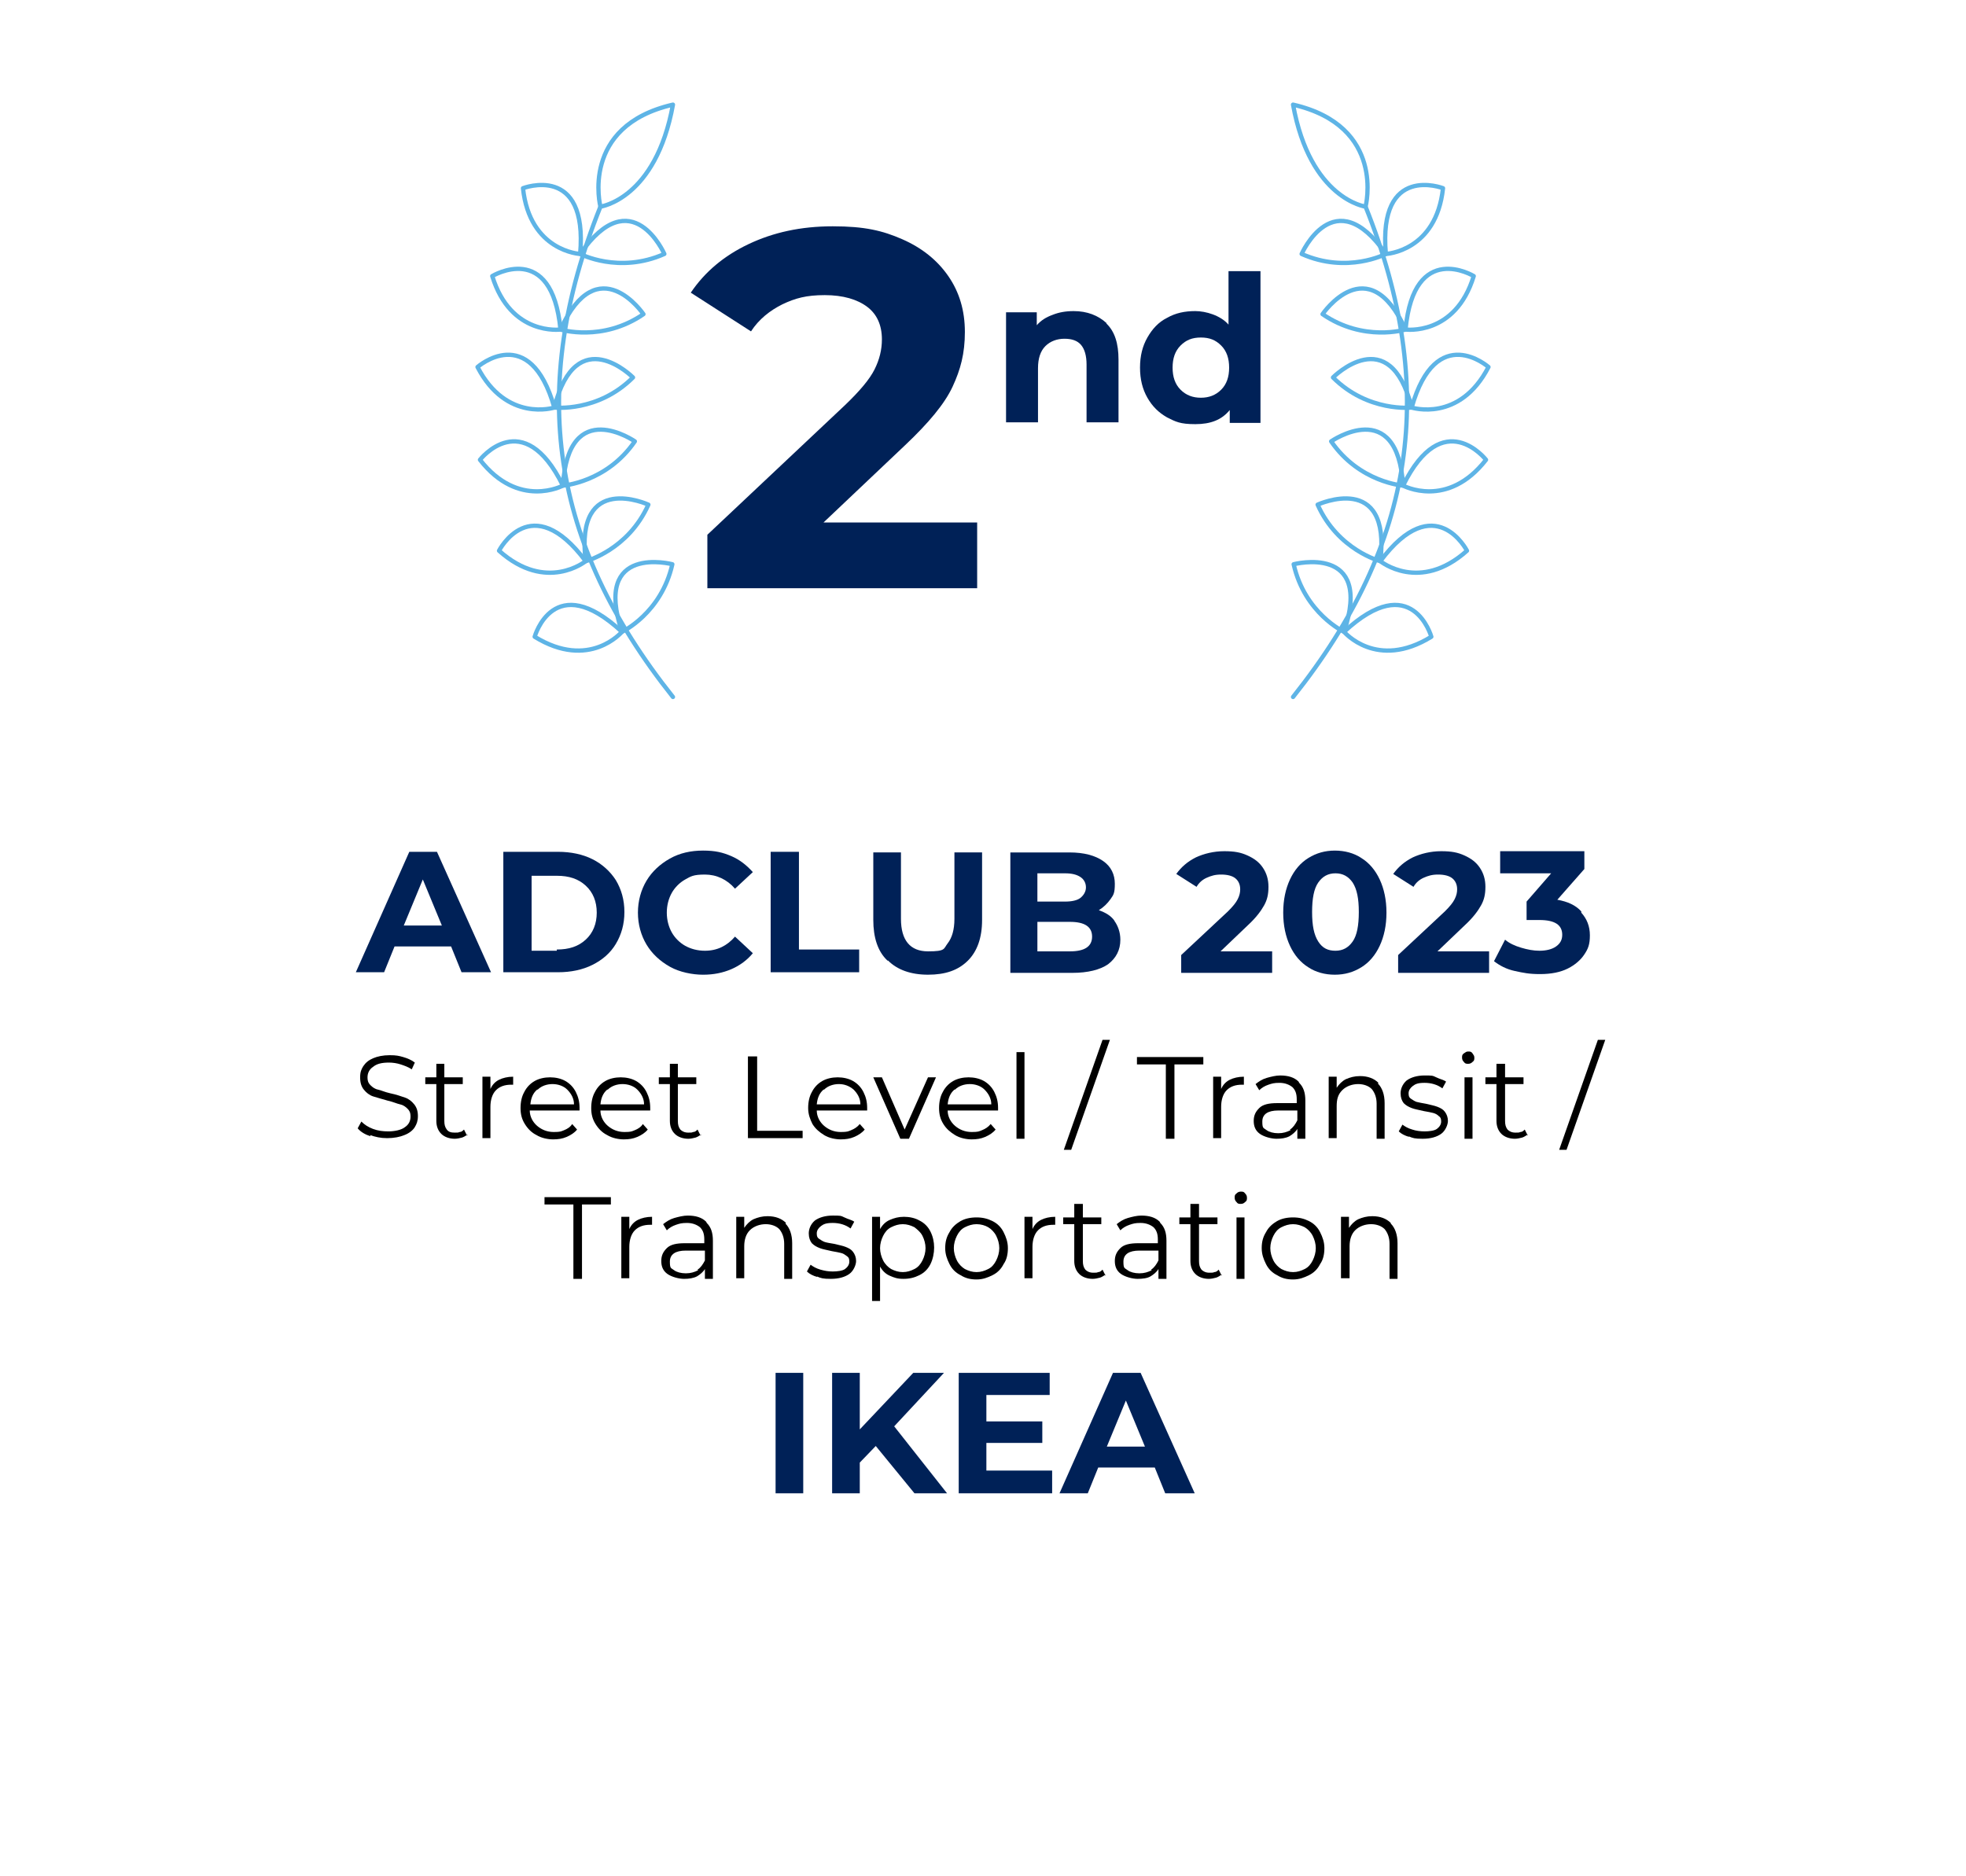 <svg xmlns="http://www.w3.org/2000/svg" id="a" width="4.4in" height="4.2in" viewBox="0 0 319.9 305.1"><defs><style>      .st0 {        fill: none;        stroke: #5eb4e6;        stroke-linecap: round;        stroke-linejoin: round;        stroke-width: .7px;      }      .st1 {        fill: #002157;      }    </style></defs><g><path class="st1" d="M73.3,153.9h-9.1l-1.7,4.2h-4.6l8.7-19.6h4.5l8.8,19.6h-4.8s-1.7-4.2-1.7-4.2ZM71.9,150.5l-3.1-7.5-3.1,7.5h6.2Z"></path><path class="st1" d="M81.9,138.5h8.9c2.1,0,4,.4,5.6,1.2,1.6.8,2.9,2,3.8,3.4.9,1.5,1.4,3.2,1.4,5.2s-.5,3.7-1.4,5.2-2.2,2.6-3.8,3.4c-1.6.8-3.5,1.2-5.6,1.2h-8.9v-19.6h0ZM90.6,154.4c2,0,3.5-.5,4.7-1.6,1.2-1.1,1.8-2.6,1.8-4.4s-.6-3.3-1.8-4.4c-1.2-1.1-2.7-1.6-4.7-1.6h-4.1v12.2h4.1Z"></path><path class="st1" d="M109,157.2c-1.6-.9-2.9-2.1-3.8-3.6s-1.4-3.3-1.4-5.2.5-3.7,1.4-5.2,2.2-2.7,3.8-3.6,3.4-1.3,5.4-1.3,3.2.3,4.6.9c1.4.6,2.5,1.5,3.5,2.6l-2.9,2.7c-1.3-1.5-3-2.3-4.9-2.3s-2.3.3-3.2.8-1.7,1.3-2.2,2.2-.8,2-.8,3.2.3,2.3.8,3.2,1.3,1.7,2.2,2.2,2,.8,3.2.8c2,0,3.6-.8,4.9-2.3l2.9,2.7c-.9,1.1-2.1,2-3.5,2.6s-2.9.9-4.6.9-3.8-.4-5.4-1.3Z"></path><path class="st1" d="M125.5,138.5h4.5v15.9h9.8v3.7h-14.4v-19.6Z"></path><path class="st1" d="M144.4,156.2c-1.6-1.5-2.3-3.8-2.3-6.6v-11h4.5v10.8c0,3.5,1.5,5.3,4.4,5.3s2.5-.4,3.2-1.3c.7-.9,1.1-2.2,1.1-4v-10.8h4.5v11c0,2.9-.8,5.1-2.3,6.6-1.6,1.6-3.7,2.3-6.5,2.3s-5-.8-6.5-2.3h0Z"></path><path class="st1" d="M181.3,149.7c.6.8,1,1.9,1,3.1,0,1.7-.7,3-2,4-1.3.9-3.3,1.4-5.8,1.4h-10.1v-19.6h9.6c2.4,0,4.2.5,5.5,1.4,1.3.9,1.9,2.2,1.9,3.7s-.2,1.8-.7,2.5c-.5.7-1.1,1.3-1.9,1.8,1.1.4,2,.9,2.6,1.8h0ZM168.8,142v4.6h4.5c1.1,0,2-.2,2.5-.6s.9-1,.9-1.7-.3-1.3-.9-1.7c-.6-.4-1.4-.6-2.5-.6h-4.5ZM176.8,154.1c.6-.4.9-1,.9-1.8,0-1.6-1.2-2.4-3.6-2.4h-5.3v4.8h5.3c1.2,0,2.1-.2,2.7-.6h0Z"></path><path class="st1" d="M207,154.5v3.7h-14.8v-2.9l7.6-7.1c.8-.8,1.3-1.4,1.6-2,.3-.6.4-1.1.4-1.6,0-.8-.3-1.4-.8-1.8-.5-.4-1.3-.6-2.3-.6s-1.6.2-2.3.5c-.7.3-1.3.8-1.7,1.5l-3.3-2.1c.8-1.1,1.8-2,3.2-2.7,1.3-.6,2.9-1,4.6-1s2.7.2,3.8.7c1.1.5,1.9,1.1,2.5,2s.9,1.9.9,3.1-.2,2.1-.7,3-1.3,2-2.6,3.2l-4.5,4.3h8.4,0Z"></path><path class="st1" d="M212.9,157.3c-1.3-.8-2.3-2-3-3.5-.7-1.5-1.1-3.3-1.1-5.4s.4-3.9,1.1-5.4c.7-1.5,1.7-2.7,3-3.5,1.3-.8,2.7-1.2,4.3-1.2s3.1.4,4.3,1.2c1.3.8,2.3,2,3,3.5.7,1.5,1.1,3.3,1.1,5.4s-.4,3.9-1.1,5.4c-.7,1.5-1.7,2.7-3,3.5s-2.7,1.2-4.3,1.2-3.1-.4-4.3-1.2h0ZM220.1,153.1c.7-1,1-2.6,1-4.8s-.3-3.7-1-4.8c-.7-1-1.6-1.5-2.8-1.5s-2.1.5-2.8,1.5c-.7,1-1,2.6-1,4.8s.3,3.7,1,4.8,1.6,1.5,2.8,1.5,2.1-.5,2.8-1.5Z"></path><path class="st1" d="M242.3,154.5v3.7h-14.8v-2.9l7.6-7.1c.8-.8,1.3-1.4,1.6-2,.3-.6.4-1.1.4-1.6,0-.8-.3-1.4-.8-1.8-.5-.4-1.3-.6-2.3-.6s-1.6.2-2.3.5c-.7.3-1.3.8-1.7,1.5l-3.3-2.1c.8-1.1,1.8-2,3.2-2.7,1.3-.6,2.9-1,4.6-1s2.7.2,3.8.7c1.1.5,1.9,1.1,2.5,2s.9,1.9.9,3.1-.2,2.1-.7,3-1.3,2-2.6,3.2l-4.5,4.3h8.4,0Z"></path><path class="st1" d="M257.3,148.4c.9,1,1.4,2.2,1.4,3.7s-.3,2.2-.9,3.1-1.5,1.7-2.7,2.3c-1.2.6-2.7.9-4.5.9s-2.7-.2-4.1-.5-2.5-.9-3.4-1.6l1.8-3.5c.7.6,1.6,1,2.6,1.3,1,.3,2,.5,3,.5s2-.2,2.7-.7,1-1.1,1-1.9c0-1.6-1.2-2.4-3.7-2.4h-2.1v-3l4-4.6h-8.3v-3.6h13.7v2.9l-4.4,5c1.7.3,3,.9,3.9,1.9h0Z"></path><path d="M60.3,184.8c-.9-.3-1.6-.7-2.1-1.3l.6-1.1c.5.5,1.1.9,1.9,1.2s1.6.4,2.5.4,2.1-.2,2.7-.7c.6-.4.9-1,.9-1.7s-.2-1-.5-1.3-.7-.6-1.2-.7-1.1-.4-2-.6c-1-.3-1.8-.5-2.4-.7-.6-.2-1.1-.6-1.5-1.1-.4-.5-.6-1.1-.6-2s.2-1.3.5-1.8c.4-.6.9-1,1.6-1.3.7-.3,1.6-.5,2.7-.5s1.5.1,2.2.3c.7.2,1.4.5,1.9.9l-.5,1.1c-.6-.4-1.2-.6-1.8-.8-.6-.2-1.3-.3-1.9-.3-1.2,0-2,.2-2.6.7-.6.4-.9,1-.9,1.7s.2,1,.5,1.3c.3.3.7.6,1.2.7s1.1.4,2,.6c1,.2,1.8.5,2.4.7.6.2,1.1.6,1.5,1.1.4.5.6,1.1.6,1.9s-.2,1.3-.5,1.8-.9,1-1.7,1.3c-.7.3-1.7.5-2.8.5s-1.9-.2-2.8-.5h0Z"></path><path d="M76.1,184.5c-.3.2-.6.4-.9.5-.4.1-.8.2-1.2.2-.9,0-1.7-.3-2.2-.8-.5-.5-.8-1.2-.8-2.1v-6h-1.8v-1.1h1.8v-2.2h1.3v2.2h3v1.1h-3v6c0,.6.1,1,.4,1.4s.7.5,1.3.5.5,0,.8-.1c.3,0,.5-.2.7-.4l.5,1h0Z"></path><path d="M81.2,175.6c.6-.3,1.4-.5,2.3-.5v1.3h-.3c-1.1,0-1.9.3-2.5.9-.6.6-.9,1.6-.9,2.7v5.1h-1.3v-10h1.3v2c.3-.7.8-1.2,1.4-1.5h0Z"></path><path d="M94.6,180.6h-8.4c0,1,.5,1.9,1.2,2.5.7.6,1.6,1,2.7,1s1.2-.1,1.7-.3c.5-.2,1-.5,1.3-1l.8.9c-.4.5-1,.9-1.7,1.2-.7.3-1.4.4-2.2.4s-1.9-.2-2.7-.7c-.8-.4-1.4-1-1.9-1.8s-.7-1.6-.7-2.6.2-1.9.6-2.6c.4-.8,1-1.4,1.7-1.8.7-.4,1.6-.6,2.5-.6s1.8.2,2.5.6c.7.4,1.3,1,1.7,1.8.4.8.6,1.6.6,2.6v.4s0,0,0,0ZM87.4,177.2c-.7.6-1,1.4-1.1,2.4h7.1c0-1-.5-1.8-1.1-2.4s-1.5-.9-2.4-.9-1.8.3-2.4.9Z"></path><path d="M106.1,180.6h-8.4c0,1,.5,1.9,1.2,2.5.7.6,1.6,1,2.7,1s1.2-.1,1.7-.3c.5-.2,1-.5,1.3-1l.8.9c-.4.5-1,.9-1.7,1.2-.7.3-1.4.4-2.2.4s-1.9-.2-2.7-.7c-.8-.4-1.4-1-1.9-1.8s-.7-1.6-.7-2.6.2-1.9.6-2.6c.4-.8,1-1.4,1.7-1.8.7-.4,1.6-.6,2.5-.6s1.8.2,2.5.6c.7.4,1.3,1,1.7,1.8.4.8.6,1.6.6,2.6v.4s0,0,0,0ZM98.8,177.2c-.7.6-1,1.4-1.1,2.4h7.1c0-1-.5-1.8-1.1-2.4s-1.5-.9-2.4-.9-1.8.3-2.4.9Z"></path><path d="M114.1,184.5c-.3.2-.6.4-.9.5-.4.1-.8.2-1.2.2-.9,0-1.7-.3-2.2-.8-.5-.5-.8-1.2-.8-2.1v-6h-1.8v-1.1h1.8v-2.2h1.3v2.2h3v1.1h-3v6c0,.6.1,1,.4,1.4.3.3.7.5,1.3.5s.5,0,.8-.1c.3,0,.5-.2.7-.4l.5,1h0Z"></path><path d="M121.8,171.8h1.4v12.1h7.4v1.2h-8.9s0-13.3,0-13.3Z"></path><path d="M141.3,180.6h-8.4c0,1,.5,1.9,1.2,2.5s1.6,1,2.7,1,1.2-.1,1.7-.3,1-.5,1.4-1l.8.9c-.4.5-1,.9-1.7,1.2-.7.3-1.4.4-2.2.4s-1.9-.2-2.7-.7-1.4-1-1.9-1.8c-.4-.8-.7-1.6-.7-2.6s.2-1.9.6-2.6c.4-.8,1-1.4,1.7-1.8s1.6-.6,2.5-.6,1.8.2,2.5.6c.7.4,1.3,1,1.7,1.8.4.8.6,1.6.6,2.6v.4s0,0,0,0ZM134,177.2c-.7.6-1,1.4-1.1,2.4h7.1c0-1-.5-1.8-1.1-2.4-.7-.6-1.5-.9-2.4-.9s-1.8.3-2.4.9h0Z"></path><path d="M152.3,175.2l-4.4,10h-1.4l-4.4-10h1.4l3.7,8.5,3.8-8.5h1.3,0Z"></path><path d="M162.6,180.6h-8.4c0,1,.5,1.9,1.2,2.5.7.6,1.6,1,2.7,1s1.2-.1,1.7-.3,1-.5,1.4-1l.8.9c-.4.5-1,.9-1.7,1.2-.7.3-1.4.4-2.2.4s-1.9-.2-2.7-.7-1.4-1-1.9-1.8-.7-1.6-.7-2.6.2-1.9.6-2.6c.4-.8,1-1.4,1.7-1.8s1.6-.6,2.5-.6,1.8.2,2.5.6,1.3,1,1.7,1.8c.4.8.6,1.6.6,2.6v.4s0,0,0,0ZM155.3,177.2c-.7.6-1,1.4-1.1,2.4h7.1c0-1-.5-1.8-1.1-2.4s-1.5-.9-2.4-.9-1.8.3-2.4.9h0Z"></path><path d="M165.4,171.1h1.3v14.1h-1.3v-14.1h0Z"></path><path d="M179.4,169.1h1.2l-6.3,17.9h-1.2l6.3-17.9h0Z"></path><path d="M189.7,173.1h-4.7v-1.2h10.8v1.2h-4.7v12.1h-1.4v-12.1Z"></path><path d="M200.1,175.6c.6-.3,1.4-.5,2.3-.5v1.3h-.3c-1.1,0-1.9.3-2.5.9-.6.6-.9,1.6-.9,2.7v5.1h-1.3v-10h1.3v2c.3-.7.8-1.2,1.4-1.5h0Z"></path><path d="M211.4,176.1c.7.7,1,1.6,1,2.9v6.2h-1.3v-1.6c-.3.5-.8.9-1.3,1.2-.6.3-1.3.4-2.1.4s-2-.3-2.7-.8-1-1.2-1-2.1.3-1.5.9-2.1,1.6-.8,2.9-.8h3.2v-.6c0-.9-.2-1.5-.7-2-.5-.4-1.2-.7-2.1-.7s-1.2.1-1.8.3c-.6.2-1.1.5-1.5.9l-.6-1c.5-.4,1.1-.8,1.8-1,.7-.2,1.5-.4,2.2-.4,1.3,0,2.3.3,3,1h0ZM209.9,183.7c.5-.3.9-.9,1.2-1.5v-1.6h-3.1c-1.7,0-2.6.6-2.6,1.8s.2,1,.7,1.4c.4.3,1.1.5,1.9.5s1.4-.2,2-.5Z"></path><path d="M224.2,176.2c.7.7,1.1,1.8,1.1,3.2v5.8h-1.3v-5.7c0-1-.3-1.8-.8-2.4-.5-.5-1.3-.8-2.2-.8s-1.9.3-2.6,1-.9,1.5-.9,2.6v5.2h-1.3v-10h1.3v1.8c.4-.6.9-1.1,1.5-1.4.7-.3,1.4-.5,2.3-.5,1.3,0,2.3.4,3,1.1h0Z"></path><path d="M229.3,184.9c-.7-.2-1.3-.5-1.7-.9l.6-1.1c.4.3.9.6,1.6.8.6.2,1.3.3,2,.3s1.6-.1,2-.4c.4-.3.7-.7.7-1.2s-.1-.7-.4-.9c-.2-.2-.5-.4-.9-.5-.4-.1-.9-.2-1.5-.3-.8-.2-1.5-.3-2-.5-.5-.2-.9-.4-1.3-.8-.3-.4-.5-.9-.5-1.6s.3-1.5,1-2.1c.7-.5,1.7-.8,2.9-.8s1.3,0,1.9.3,1.2.4,1.6.7l-.6,1.1c-.8-.6-1.8-.9-2.9-.9s-1.5.2-1.9.5-.7.7-.7,1.2.1.7.4.9.6.4.9.5c.4.1.9.2,1.5.3.8.2,1.4.3,1.9.5.5.2.9.4,1.2.8.3.4.5.9.5,1.5s-.4,1.6-1.1,2.1c-.7.5-1.7.8-3,.8s-1.6-.1-2.3-.4h0Z"></path><path d="M238.2,172.7c-.2-.2-.3-.4-.3-.7s0-.5.3-.7.4-.3.7-.3.5,0,.7.3.3.4.3.7,0,.5-.3.7c-.2.2-.4.3-.7.3s-.5,0-.7-.3h0ZM238.3,175.2h1.3v10h-1.3v-10Z"></path><path d="M248.6,184.5c-.3.2-.6.4-.9.5-.4.1-.8.2-1.2.2-.9,0-1.7-.3-2.2-.8s-.8-1.2-.8-2.1v-6h-1.8v-1.1h1.8v-2.2h1.4v2.2h3v1.1h-3v6c0,.6.1,1,.4,1.4.3.3.7.5,1.3.5s.5,0,.8-.1c.3,0,.5-.2.7-.4l.5,1h0Z"></path><path d="M260,169.1h1.2l-6.3,17.9h-1.2l6.3-17.9Z"></path><path d="M93.3,195.9h-4.7v-1.2h10.8v1.2h-4.7v12.1h-1.4s0-12.1,0-12.1Z"></path><path d="M103.8,198.4c.6-.3,1.4-.5,2.3-.5v1.3h-.3c-1.1,0-1.9.3-2.5.9-.6.6-.9,1.6-.9,2.7v5.1h-1.3v-10h1.3v2c.3-.7.8-1.2,1.4-1.5h0Z"></path><path d="M115,198.9c.7.7,1,1.6,1,2.9v6.2h-1.3v-1.6c-.3.5-.8.9-1.3,1.2-.6.3-1.3.4-2.1.4s-2-.3-2.7-.8c-.7-.5-1-1.2-1-2.1s.3-1.5.9-2.1,1.6-.8,2.9-.8h3.2v-.6c0-.9-.2-1.5-.7-2-.5-.4-1.2-.7-2.1-.7s-1.2.1-1.8.3c-.6.2-1.1.5-1.5.9l-.6-1c.5-.4,1.1-.8,1.8-1,.7-.2,1.5-.4,2.2-.4,1.3,0,2.3.3,3,1h0ZM113.5,206.5c.5-.3.9-.9,1.2-1.5v-1.6h-3.1c-1.7,0-2.6.6-2.6,1.8s.2,1,.7,1.4c.4.3,1.1.5,1.9.5s1.4-.2,2-.5h0Z"></path><path d="M127.8,199c.7.7,1.1,1.8,1.1,3.2v5.8h-1.3v-5.7c0-1-.3-1.8-.8-2.4-.5-.5-1.3-.8-2.2-.8s-1.9.3-2.6,1c-.6.6-.9,1.5-.9,2.6v5.2h-1.3v-10h1.3v1.8c.4-.6.9-1.1,1.5-1.4.7-.3,1.4-.5,2.3-.5,1.3,0,2.3.4,3,1.1h0Z"></path><path d="M133,207.7c-.7-.2-1.3-.5-1.7-.9l.6-1.1c.4.3.9.6,1.6.8s1.3.3,2,.3,1.6-.1,2-.4c.4-.3.7-.7.7-1.2s-.1-.7-.4-.9-.5-.4-.9-.5c-.4-.1-.9-.2-1.5-.3-.8-.2-1.5-.3-2-.5-.5-.2-.9-.4-1.3-.8-.3-.4-.5-.9-.5-1.6s.3-1.5,1-2.1c.7-.5,1.7-.8,2.9-.8s1.3,0,1.9.3,1.2.4,1.6.7l-.6,1.1c-.8-.6-1.8-.9-2.9-.9s-1.5.2-1.9.5c-.4.3-.7.7-.7,1.2s.1.7.4.9.6.4.9.5.9.2,1.5.3c.8.2,1.4.3,1.9.5.5.2.9.4,1.2.8.3.4.5.9.5,1.5s-.4,1.6-1.1,2.1c-.7.5-1.7.8-3,.8s-1.6-.1-2.3-.4h0Z"></path><path d="M149.6,198.5c.8.4,1.4,1,1.8,1.8s.6,1.7.6,2.6-.2,1.9-.6,2.7-1,1.4-1.8,1.8c-.8.4-1.6.6-2.6.6s-1.5-.2-2.2-.5c-.7-.3-1.2-.8-1.6-1.5v5.6h-1.3v-13.7h1.3v2c.4-.7.9-1.2,1.6-1.5s1.4-.5,2.3-.5,1.8.2,2.5.6h0ZM148.8,206.4c.6-.3,1-.8,1.3-1.4.3-.6.5-1.3.5-2s-.2-1.4-.5-2-.8-1-1.3-1.4c-.6-.3-1.2-.5-1.9-.5s-1.3.2-1.9.5-1,.8-1.3,1.4-.5,1.3-.5,2,.2,1.4.5,2c.3.6.8,1.1,1.3,1.4.6.3,1.2.5,1.9.5s1.3-.2,1.9-.5Z"></path><path d="M156.3,207.4c-.8-.4-1.4-1-1.8-1.8-.4-.8-.7-1.6-.7-2.6s.2-1.8.7-2.6c.4-.8,1.1-1.4,1.8-1.8s1.6-.6,2.6-.6,1.8.2,2.6.6,1.4,1,1.8,1.8c.4.8.7,1.6.7,2.6s-.2,1.9-.7,2.6c-.4.8-1,1.4-1.8,1.8-.8.4-1.6.7-2.6.7s-1.8-.2-2.6-.7ZM160.8,206.4c.6-.3,1-.8,1.3-1.4.3-.6.5-1.3.5-2s-.2-1.4-.5-2c-.3-.6-.8-1.1-1.3-1.4s-1.2-.5-1.9-.5-1.3.2-1.9.5-1,.8-1.3,1.4c-.3.6-.5,1.3-.5,2s.2,1.4.5,2c.3.6.8,1.1,1.3,1.4.6.3,1.2.5,1.9.5s1.3-.2,1.9-.5Z"></path><path d="M169.4,198.4c.6-.3,1.4-.5,2.3-.5v1.3h-.3c-1.1,0-1.9.3-2.5.9-.6.6-.9,1.6-.9,2.7v5.1h-1.3v-10h1.3v2c.3-.7.8-1.2,1.4-1.5h0Z"></path><path d="M179.9,207.3c-.3.2-.6.4-.9.5-.4.1-.8.2-1.2.2-.9,0-1.7-.3-2.2-.8s-.8-1.2-.8-2.1v-6h-1.8v-1.1h1.8v-2.2h1.4v2.2h3v1.1h-3v6c0,.6.1,1,.4,1.4.3.3.7.5,1.3.5s.5,0,.8-.1c.3,0,.5-.2.7-.4l.5,1h0Z"></path><path d="M188.8,198.9c.7.7,1,1.6,1,2.9v6.2h-1.3v-1.6c-.3.5-.8.9-1.3,1.2s-1.3.4-2.1.4-2-.3-2.7-.8c-.7-.5-1-1.2-1-2.1s.3-1.5.9-2.1,1.6-.8,2.9-.8h3.2v-.6c0-.9-.2-1.5-.7-2-.5-.4-1.2-.7-2.1-.7s-1.2.1-1.8.3c-.6.2-1.1.5-1.5.9l-.6-1c.5-.4,1.1-.8,1.8-1,.7-.2,1.5-.4,2.2-.4,1.3,0,2.3.3,3,1h0ZM187.3,206.5c.5-.3.9-.9,1.2-1.5v-1.6h-3.1c-1.7,0-2.6.6-2.6,1.8s.2,1,.7,1.4c.4.3,1.1.5,1.9.5s1.4-.2,2-.5h0Z"></path><path d="M198.8,207.3c-.3.2-.6.4-.9.5-.4.1-.8.2-1.2.2-.9,0-1.7-.3-2.2-.8s-.8-1.2-.8-2.1v-6h-1.8v-1.1h1.8v-2.2h1.4v2.2h3v1.1h-3v6c0,.6.1,1,.4,1.4.3.3.7.5,1.3.5s.5,0,.8-.1c.3,0,.5-.2.7-.4l.5,1h0Z"></path><path d="M201.2,195.5c-.2-.2-.3-.4-.3-.7s0-.5.3-.7c.2-.2.4-.3.7-.3s.5,0,.7.3c.2.2.3.4.3.7s0,.5-.3.7c-.2.2-.4.3-.7.3s-.5,0-.7-.3h0ZM201.2,198h1.3v10h-1.3v-10Z"></path><path d="M207.8,207.4c-.8-.4-1.4-1-1.8-1.8-.4-.8-.7-1.6-.7-2.6s.2-1.8.7-2.6c.4-.8,1.1-1.4,1.8-1.8s1.6-.6,2.6-.6,1.8.2,2.6.6c.8.4,1.4,1,1.8,1.8.4.8.7,1.6.7,2.6s-.2,1.9-.7,2.6c-.4.8-1,1.4-1.8,1.8-.8.4-1.6.7-2.6.7s-1.8-.2-2.6-.7ZM212.3,206.4c.6-.3,1-.8,1.3-1.4.3-.6.5-1.3.5-2s-.2-1.4-.5-2c-.3-.6-.8-1.1-1.3-1.4-.6-.3-1.2-.5-1.9-.5s-1.3.2-1.9.5-1,.8-1.3,1.4c-.3.6-.5,1.3-.5,2s.2,1.4.5,2c.3.6.8,1.1,1.3,1.4.6.3,1.2.5,1.9.5s1.3-.2,1.9-.5Z"></path><path d="M226.3,199c.7.7,1.1,1.8,1.1,3.2v5.8h-1.3v-5.7c0-1-.3-1.8-.8-2.4-.5-.5-1.3-.8-2.2-.8s-1.9.3-2.6,1c-.6.6-.9,1.5-.9,2.6v5.2h-1.4v-10h1.3v1.8c.4-.6.9-1.1,1.5-1.4.7-.3,1.4-.5,2.3-.5,1.3,0,2.3.4,3,1.1h0Z"></path><path class="st1" d="M126.2,223.3h4.5v19.6h-4.5s0-19.6,0-19.6Z"></path><path class="st1" d="M142.5,235.2l-2.6,2.7v5h-4.5v-19.6h4.5v9.2l8.7-9.2h5l-8.1,8.7,8.6,10.9h-5.3l-6.3-7.7h0Z"></path><path class="st1" d="M171.2,239.3v3.6h-15.2v-19.6h14.8v3.6h-10.3v4.3h9.1v3.5h-9.1v4.5h10.7Z"></path><path class="st1" d="M187.8,238.7h-9.1l-1.7,4.2h-4.6l8.7-19.6h4.5l8.8,19.6h-4.8l-1.7-4.2ZM186.3,235.3l-3.1-7.5-3.1,7.5h6.2,0Z"></path></g><g><g><path class="st1" d="M159,84.7v10.9h-43.9v-8.7l22.4-21.1c2.4-2.3,4-4.2,4.8-5.8.8-1.6,1.2-3.2,1.2-4.9,0-2.3-.8-4.1-2.4-5.3-1.6-1.2-3.9-1.9-6.9-1.9s-4.8.5-6.9,1.5c-2,1-3.8,2.4-5.1,4.4l-9.8-6.3c2.3-3.4,5.4-6,9.4-7.9,4-1.9,8.5-2.9,13.7-2.9s8.1.7,11.3,2.1c3.2,1.4,5.7,3.4,7.5,6,1.8,2.6,2.7,5.6,2.7,9.1s-.7,6.1-2,8.9c-1.3,2.8-3.9,5.9-7.7,9.5l-13.3,12.6h25Z"></path><path class="st1" d="M180,52.5c1.4,1.3,2,3.3,2,5.9v10.2h-5.2v-9.4c0-1.4-.3-2.5-.9-3.2-.6-.7-1.5-1-2.7-1s-2.3.4-3.1,1.2-1.2,2-1.2,3.6v8.8h-5.2v-17.9h5v2.1c.7-.8,1.5-1.3,2.6-1.7,1-.4,2.1-.6,3.4-.6,2.2,0,4,.7,5.4,2Z"></path><path class="st1" d="M205.1,44v24.7h-5v-2.1c-1.3,1.6-3.1,2.3-5.6,2.3s-3.2-.4-4.6-1.1c-1.4-.8-2.4-1.8-3.2-3.2-.8-1.4-1.2-3-1.2-4.9s.4-3.5,1.2-4.9c.8-1.4,1.8-2.5,3.2-3.2,1.4-.8,2.9-1.1,4.6-1.1s4.1.7,5.4,2.2v-8.7h5.2ZM198.7,63.3c.9-.9,1.3-2.1,1.3-3.6s-.4-2.7-1.3-3.6-1.9-1.3-3.3-1.3-2.4.4-3.3,1.3c-.9.9-1.3,2.1-1.3,3.6s.4,2.7,1.3,3.6c.9.9,2,1.3,3.3,1.3s2.4-.4,3.3-1.3Z"></path></g><g><g><path class="st0" d="M109.5,113.3c-19.9-25-23.7-50.1-11.8-79.8"></path><g><path class="st0" d="M101.2,102.7s-5.3,6.3-14.2.8c0,0,3.1-11.1,14.2-.8Z"></path><path class="st0" d="M101.2,102.7s6.4-3,8.2-11c0,0-13-3.4-8.2,11Z"></path></g><g><path class="st0" d="M95.3,91.2s-6.4,5.2-14.1-1.7c0,0,5.2-10.2,14.1,1.7Z"></path><path class="st0" d="M95.3,91.2s6.9-1.8,10.2-9.2c0,0-12-5.5-10.2,9.2Z"></path></g><g><path class="st0" d="M91.6,78.9s-7.2,3.9-13.5-4.2c0,0,7-9,13.5,4.2Z"></path><path class="st0" d="M91.6,78.9s7.1-.5,11.7-7.2c0,0-10.8-7.5-11.7,7.2Z"></path></g><g><path class="st0" d="M90.2,66.2s-7.8,2.5-12.5-6.6c0,0,8.5-7.5,12.5,6.6Z"></path><path class="st0" d="M90.2,66.2s7.1.8,12.8-4.9c0,0-9.2-9.3-12.8,4.9Z"></path></g><g><path class="st0" d="M91.2,53.5s-8.1,1.1-11.1-8.7c0,0,9.7-5.9,11.1,8.7Z"></path><path class="st0" d="M91.2,53.5s6.8,2.1,13.5-2.5c0,0-7.4-10.9-13.5,2.5Z"></path></g><g><path class="st0" d="M94.4,41.2s-8.2-.4-9.3-10.7c0,0,10.6-4.1,9.3,10.7Z"></path><path class="st0" d="M94.4,41.2s6.3,3.3,13.7,0c0,0-5.3-12.1-13.7,0Z"></path></g><path class="st0" d="M109.5,16.9c-15.2,3.5-11.8,16.6-11.8,16.6,0,0,9-1.2,11.8-16.6Z"></path></g><g><path class="st0" d="M210.4,113.3c19.9-25,23.7-50.1,11.8-79.8"></path><g><path class="st0" d="M218.7,102.7s5.3,6.3,14.2.8c0,0-3.1-11.1-14.2-.8Z"></path><path class="st0" d="M218.7,102.7s-6.4-3-8.2-11c0,0,13-3.4,8.2,11Z"></path></g><g><path class="st0" d="M224.6,91.2s6.4,5.2,14.1-1.7c0,0-5.2-10.2-14.1,1.7Z"></path><path class="st0" d="M224.6,91.2s-6.9-1.8-10.2-9.2c0,0,12-5.5,10.2,9.2Z"></path></g><g><path class="st0" d="M228.3,78.9s7.2,3.9,13.5-4.2c0,0-7-9-13.5,4.2Z"></path><path class="st0" d="M228.3,78.9s-7.1-.5-11.7-7.2c0,0,10.8-7.5,11.7,7.2Z"></path></g><g><path class="st0" d="M229.7,66.2s7.8,2.5,12.5-6.6c0,0-8.5-7.5-12.5,6.6Z"></path><path class="st0" d="M229.7,66.2s-7.1.8-12.8-4.9c0,0,9.2-9.3,12.8,4.9Z"></path></g><g><path class="st0" d="M228.7,53.5s8.1,1.1,11.1-8.7c0,0-9.7-5.9-11.1,8.7Z"></path><path class="st0" d="M228.7,53.5s-6.8,2.1-13.5-2.5c0,0,7.4-10.9,13.5,2.5Z"></path></g><g><path class="st0" d="M225.5,41.2s8.2-.4,9.3-10.7c0,0-10.6-4.1-9.3,10.7Z"></path><path class="st0" d="M225.5,41.2s-6.3,3.3-13.7,0c0,0,5.3-12.1,13.7,0Z"></path></g><path class="st0" d="M210.4,16.9c15.2,3.5,11.8,16.6,11.8,16.6,0,0-9-1.2-11.8-16.6Z"></path></g></g></g></svg>
